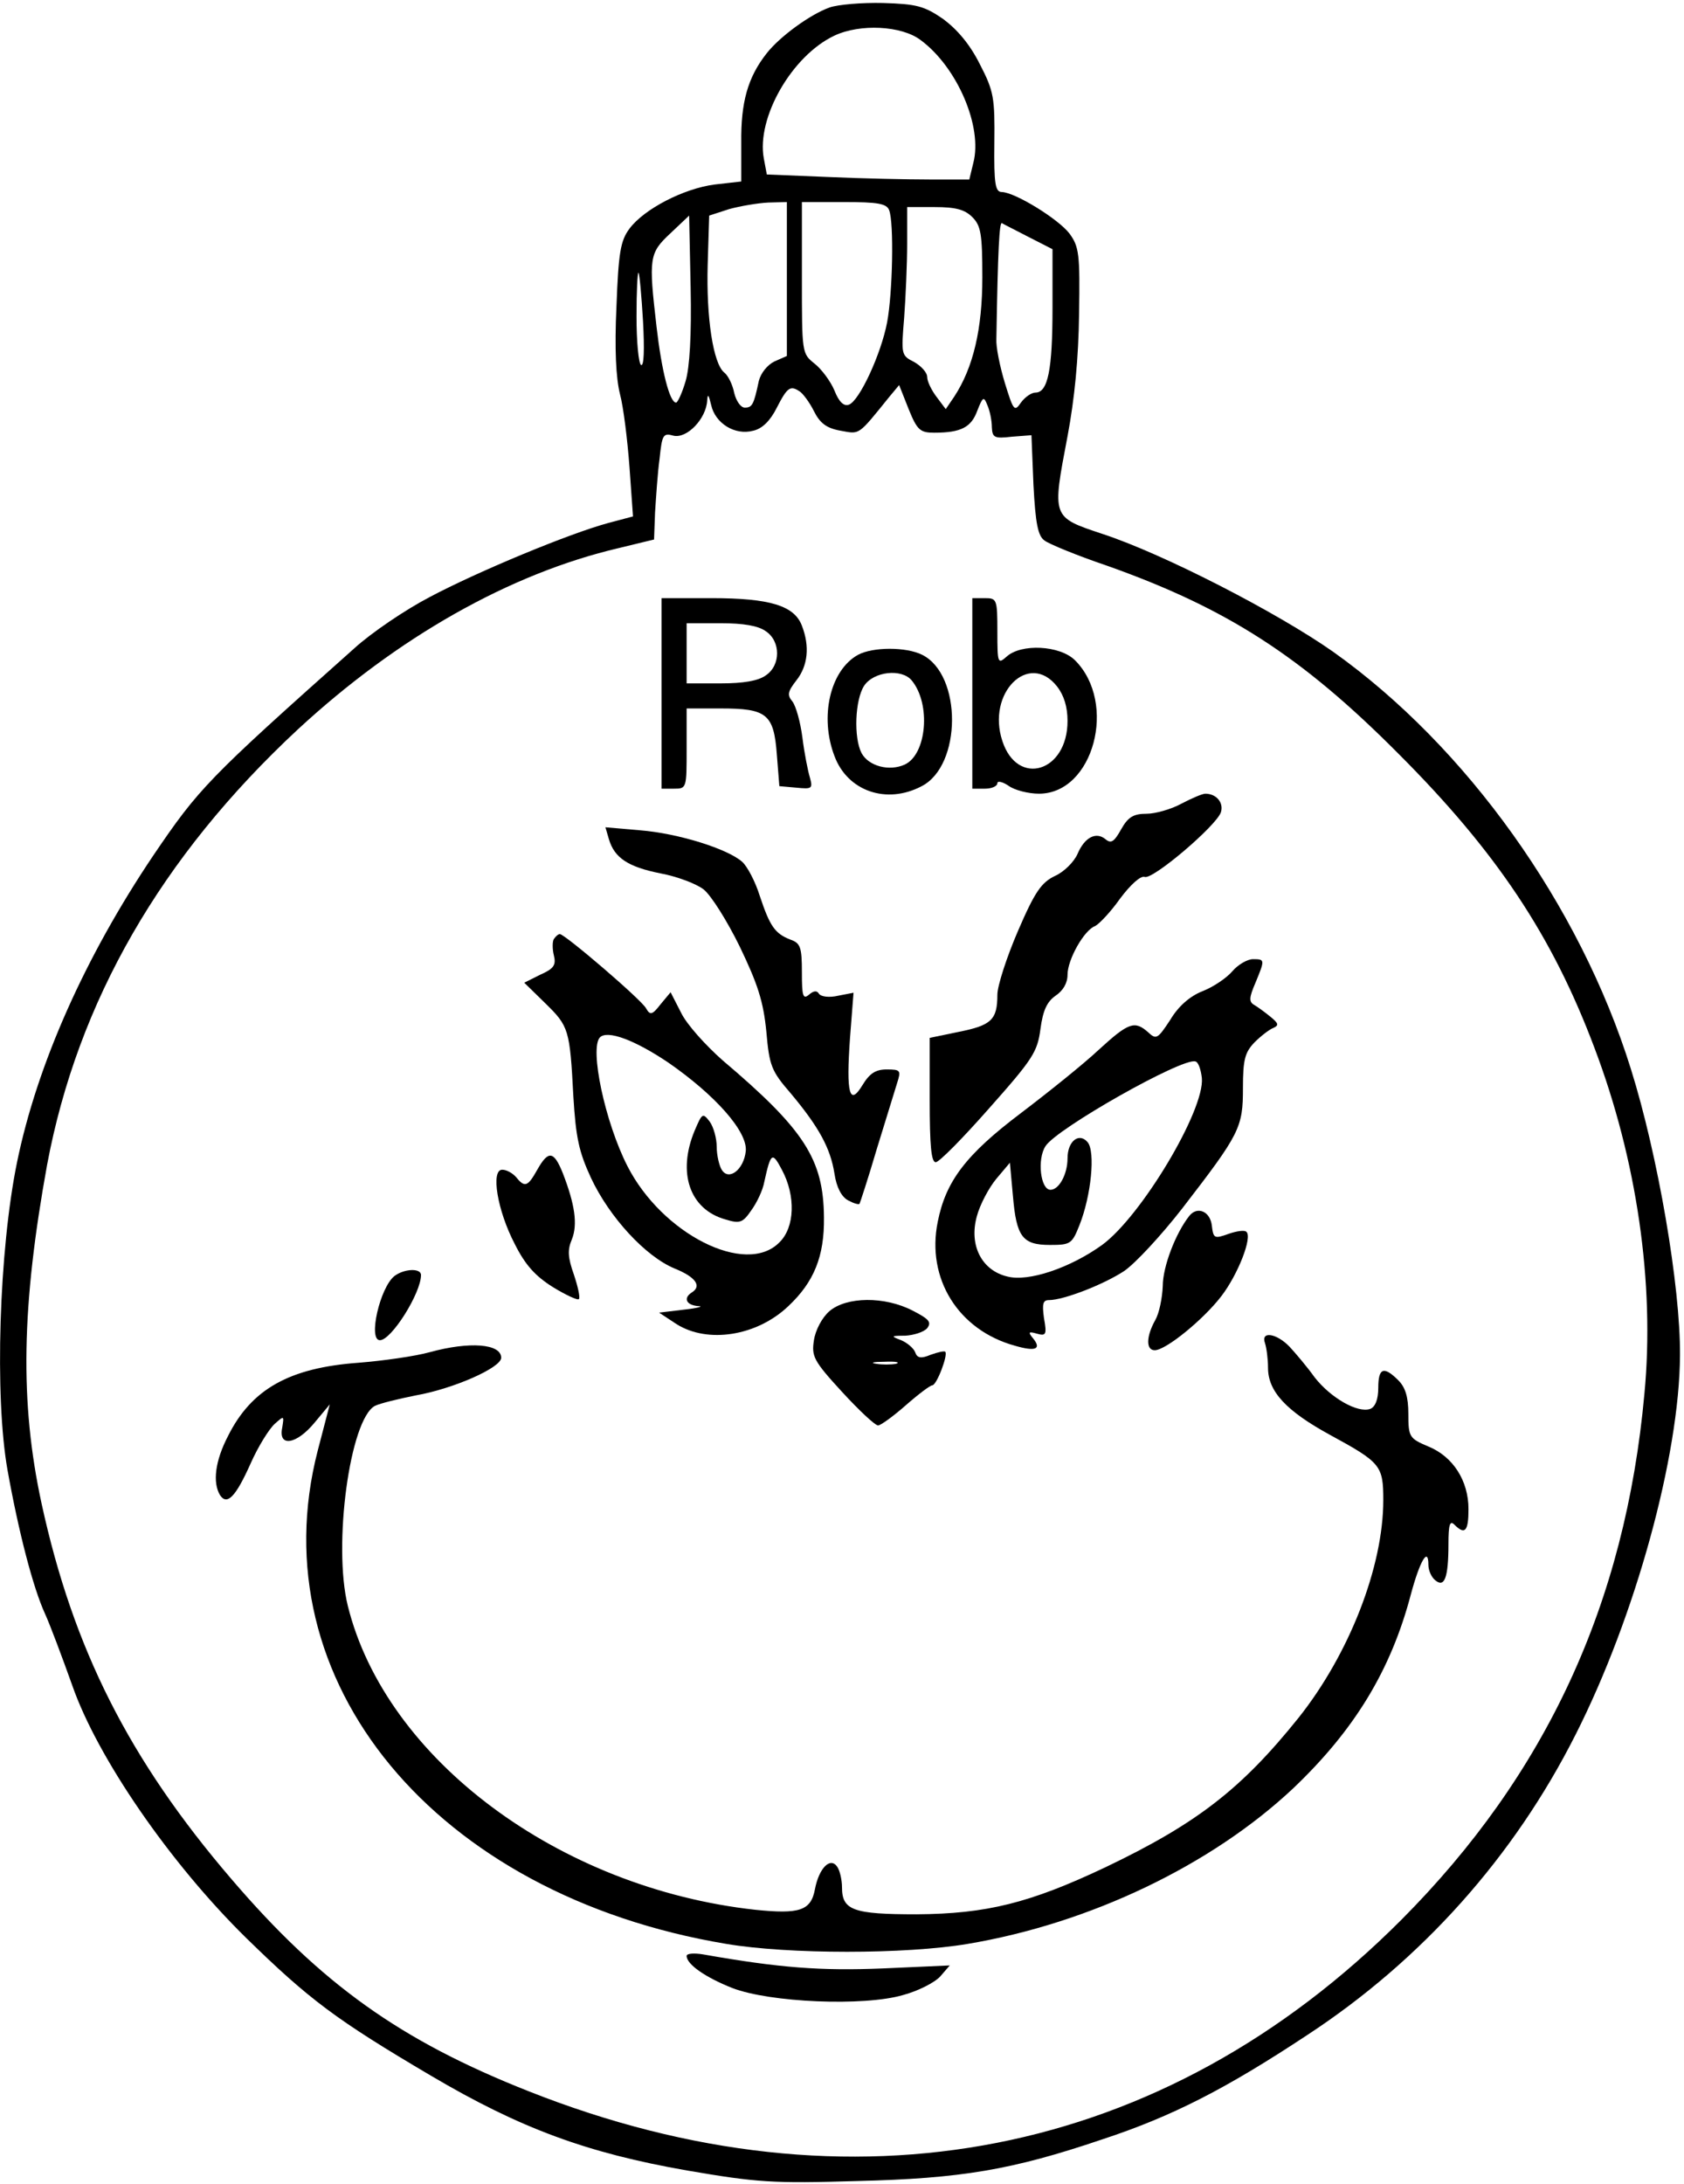 <?xml version="1.0" encoding="UTF-8" standalone="yes"?>
<svg version="1.0" xmlns="http://www.w3.org/2000/svg" width="3.495in" height="4.531in" viewBox="0 0 336 435" preserveAspectRatio="xMidYMid meet">
  <g transform="translate(0,435) scale(0.1,-0.1)" fill="#000000" stroke="none">
    <path d="M1655 4338 c-39 -14 -99 -58 -125 -91 -38 -48 -52 -98 -51 -179 l0
-77 -53 -6 c-62 -8 -141 -49 -170 -88 -18 -24 -22 -48 -26 -155 -4 -85 -1
-143 7 -175 7 -26 15 -92 19 -146 l7 -98 -49 -13 c-78 -21 -261 -97 -357 -148
-48 -25 -116 -71 -150 -102 -293 -261 -310 -279 -401 -413 -136 -202 -232
-417 -272 -612 -36 -176 -45 -468 -19 -614 22 -123 51 -235 75 -287 10 -22 34
-86 54 -142 50 -144 195 -355 348 -505 125 -122 178 -162 368 -274 178 -105
311 -154 511 -189 140 -24 171 -26 339 -21 207 5 309 22 489 83 140 46 247
101 409 208 229 150 413 356 536 600 119 235 207 555 208 756 1 137 -44 399
-98 571 -102 327 -328 643 -594 832 -111 78 -338 195 -460 235 -102 34 -101
32 -70 195 14 74 22 156 23 244 2 119 0 134 -19 160 -22 29 -108 82 -135 83
-13 0 -16 15 -15 98 1 90 -1 103 -29 157 -20 40 -45 69 -73 90 -38 26 -53 30
-120 32 -42 1 -90 -3 -107 -9z m182 -65 c73 -54 124 -173 105 -245 l-8 -33
-80 0 c-43 0 -134 2 -202 5 l-122 5 -6 32 c-15 81 56 205 141 245 51 24 134
20 172 -9z m-267 -476 l0 -154 -25 -11 c-14 -7 -27 -23 -31 -39 -10 -47 -13
-53 -28 -53 -8 0 -17 13 -21 29 -3 16 -12 35 -20 41 -22 18 -36 109 -33 215
l3 98 40 13 c22 6 57 12 78 13 l37 1 0 -153z m204 137 c10 -25 7 -166 -4 -224
-12 -63 -55 -156 -76 -164 -10 -4 -20 5 -29 28 -8 19 -26 43 -40 54 -25 20
-25 21 -25 171 l0 151 84 0 c67 0 85 -3 90 -16z m166 -14 c17 -17 20 -33 20
-120 0 -103 -18 -180 -56 -238 l-17 -25 -18 24 c-10 13 -19 31 -19 40 0 9 -12
22 -26 30 -26 13 -26 15 -20 88 3 41 6 107 6 148 l0 73 55 0 c42 0 60 -5 75
-20z m-572 -327 c-7 -24 -16 -43 -19 -43 -13 0 -29 64 -39 151 -16 138 -15
147 28 187 l37 35 3 -144 c2 -94 -2 -159 -10 -186z m685 287 l47 -24 0 -117
c0 -123 -9 -169 -34 -169 -8 0 -21 -9 -29 -20 -13 -19 -15 -16 -32 39 -10 33
-18 72 -17 88 3 180 6 233 11 231 3 -2 27 -14 54 -28z m-770 -168 c3 -56 2
-90 -4 -87 -5 4 -9 47 -9 97 0 50 2 89 4 87 2 -2 6 -46 9 -97z m313 -140 c6
-4 19 -21 28 -39 12 -24 25 -34 53 -39 39 -7 34 -11 97 67 l20 24 19 -48 c17
-42 23 -47 51 -47 54 0 74 11 86 44 11 28 13 29 20 11 5 -11 9 -31 9 -44 1
-21 5 -23 40 -19 l39 3 4 -99 c4 -77 9 -102 22 -111 9 -7 65 -30 124 -50 240
-85 389 -181 582 -375 196 -196 307 -363 391 -586 85 -224 121 -471 100 -691
-38 -418 -196 -759 -485 -1049 -474 -475 -1097 -597 -1741 -342 -256 101 -414
214 -593 423 -205 239 -316 460 -379 749 -44 203 -40 395 11 676 61 325 227
614 500 868 199 184 423 311 641 362 l70 17 2 54 c2 30 5 78 9 107 5 48 7 52
28 46 27 -6 65 34 67 70 1 15 3 12 8 -9 8 -36 47 -61 84 -51 18 4 34 20 47 46
21 41 27 45 46 32z"/>
    <path d="M1320 2970 l0 -190 25 0 c25 0 25 1 25 80 l0 80 68 0 c92 0 106 -11
112 -92 l5 -63 34 -3 c31 -3 33 -2 27 20 -4 13 -11 48 -15 80 -4 31 -13 63
-20 72 -11 13 -9 20 8 42 23 29 27 68 11 109 -15 40 -64 55 -180 55 l-100 0 0
-190z m208 124 c30 -20 30 -68 0 -88 -15 -11 -45 -16 -90 -16 l-68 0 0 60 0
60 68 0 c45 0 75 -5 90 -16z"/>
    <path d="M1940 2970 l0 -190 25 0 c14 0 25 5 25 11 0 5 10 3 22 -5 12 -9 40
-16 61 -16 109 0 157 181 72 266 -30 30 -108 34 -137 7 -17 -15 -18 -13 -18
50 0 65 -1 67 -25 67 l-25 0 0 -190z m169 14 c14 -18 21 -41 21 -69 0 -102
-100 -132 -130 -40 -32 96 53 180 109 109z"/>
    <path d="M1712 3047 c-56 -31 -77 -124 -47 -202 26 -70 104 -97 174 -60 80 41
81 222 1 262 -32 16 -98 16 -128 0z m107 -51 c39 -47 30 -148 -14 -168 -31
-14 -72 -3 -86 23 -16 31 -13 106 5 134 19 29 75 35 95 11z"/>
    <path d="M2357 2750 c-20 -11 -52 -20 -69 -20 -26 0 -37 -6 -51 -31 -14 -25
-20 -29 -31 -20 -19 16 -42 4 -56 -29 -7 -16 -27 -36 -45 -44 -27 -13 -40 -31
-74 -110 -22 -51 -41 -109 -41 -127 0 -50 -12 -61 -77 -74 l-58 -12 0 -124 c0
-90 3 -124 12 -124 7 0 55 49 107 108 87 98 96 112 102 158 5 37 13 54 30 66
15 10 24 25 24 42 0 30 33 89 55 97 8 4 31 28 50 55 21 28 41 46 49 43 16 -6
143 102 152 129 6 19 -9 37 -31 37 -6 0 -27 -9 -48 -20z"/>
    <path d="M1215 2679 c11 -37 38 -55 103 -68 33 -6 72 -21 86 -32 15 -12 47
-63 72 -114 36 -75 47 -109 53 -169 6 -69 10 -79 49 -124 56 -67 79 -109 87
-160 4 -27 14 -46 27 -53 11 -6 21 -9 23 -7 1 2 17 50 34 108 18 58 36 117 41
133 8 25 7 27 -21 27 -22 0 -34 -8 -48 -31 -26 -43 -33 -18 -25 94 l7 90 -31
-6 c-17 -4 -34 -2 -38 4 -4 7 -11 6 -20 -2 -12 -10 -14 -2 -14 45 0 50 -3 58
-23 65 -31 12 -41 27 -61 87 -9 29 -25 59 -35 68 -29 26 -128 57 -204 63 l-69
6 7 -24z"/>
    <path d="M1105 2480 c-3 -5 -3 -20 0 -32 5 -20 0 -27 -27 -39 l-32 -16 42 -41
c47 -46 49 -52 56 -186 5 -82 11 -110 35 -162 37 -79 109 -157 167 -181 42
-17 55 -35 34 -48 -17 -11 -11 -25 13 -27 12 0 0 -4 -28 -7 l-50 -6 35 -23
c62 -39 160 -24 223 36 51 48 72 99 71 177 -1 116 -39 175 -202 313 -34 30
-72 72 -83 95 l-21 41 -20 -24 c-17 -22 -21 -22 -29 -8 -9 17 -162 148 -172
148 -3 0 -8 -4 -12 -10z m228 -246 c94 -65 159 -138 155 -177 -4 -37 -34 -60
-48 -37 -5 8 -10 29 -10 46 0 16 -6 39 -14 50 -14 18 -15 17 -30 -18 -35 -84
-10 -157 61 -177 29 -9 35 -7 52 18 11 15 23 40 26 57 13 59 16 60 35 24 28
-52 26 -115 -5 -145 -67 -68 -234 17 -303 152 -45 88 -76 235 -55 257 15 15
69 -5 136 -50z"/>
    <path d="M2459 2416 c-12 -14 -39 -32 -60 -40 -25 -10 -48 -30 -64 -57 -25
-38 -28 -40 -44 -25 -27 24 -39 20 -99 -35 -31 -29 -101 -85 -155 -126 -110
-83 -150 -136 -166 -217 -23 -113 41 -216 154 -247 41 -12 54 -7 36 15 -10 12
-9 14 8 9 18 -5 20 -2 14 31 -4 29 -2 36 10 36 29 0 109 31 150 58 22 15 74
71 116 125 115 149 121 161 121 240 0 57 4 71 23 91 13 13 30 26 38 29 11 5
10 9 -6 22 -11 9 -26 20 -33 24 -10 6 -10 14 3 44 19 46 19 47 -5 47 -11 0
-30 -11 -41 -24z m-61 -213 c6 -64 -121 -276 -199 -333 -64 -46 -147 -74 -189
-63 -51 12 -77 62 -61 120 6 23 24 57 39 75 l27 32 6 -66 c7 -82 19 -98 74
-98 41 0 44 2 59 40 23 58 32 146 16 165 -17 20 -40 2 -40 -32 0 -32 -17 -63
-34 -63 -20 0 -27 61 -10 87 22 35 273 177 299 169 6 -1 11 -16 13 -33z"/>
    <path d="M1072 2020 c-19 -34 -25 -36 -42 -15 -7 8 -19 15 -28 15 -23 0 -10
-81 25 -148 21 -42 41 -64 76 -86 26 -16 50 -27 52 -24 3 3 -2 25 -10 49 -12
34 -13 49 -4 70 12 30 6 70 -18 132 -18 45 -29 46 -51 7z"/>
    <path d="M2373 1928 c-27 -34 -53 -101 -53 -140 -1 -24 -7 -54 -15 -68 -18
-32 -19 -60 -1 -60 22 0 97 61 133 108 33 43 62 117 50 128 -3 4 -19 2 -36 -4
-28 -10 -30 -9 -33 16 -3 29 -29 40 -45 20z"/>
    <path d="M787 1808 c-29 -23 -53 -128 -29 -128 23 0 82 94 82 130 0 14 -33 13
-53 -2z"/>
    <path d="M1655 1738 c-15 -13 -28 -38 -31 -58 -5 -32 -1 -41 56 -103 34 -37
66 -67 72 -67 5 0 30 18 55 40 25 22 49 40 53 40 9 0 32 61 26 67 -2 2 -15 -1
-29 -6 -19 -8 -27 -7 -31 5 -3 8 -16 19 -28 24 -21 8 -21 9 8 9 17 1 37 7 44
15 9 12 4 18 -29 35 -56 29 -132 28 -166 -1z m133 -105 c-10 -2 -28 -2 -40 0
-13 2 -5 4 17 4 22 1 32 -1 23 -4z"/>
    <path d="M2524 1674 c3 -9 6 -31 6 -49 0 -47 36 -86 124 -134 101 -55 106 -61
106 -130 0 -133 -68 -307 -169 -434 -114 -142 -203 -211 -385 -298 -152 -72
-238 -93 -377 -94 -127 0 -149 8 -149 54 0 14 -4 32 -9 40 -14 22 -37 -2 -45
-44 -8 -43 -31 -50 -119 -41 -391 43 -737 300 -813 606 -30 121 4 372 54 399
10 5 47 14 82 21 74 13 170 55 170 75 0 28 -63 33 -143 11 -29 -8 -92 -17
-142 -21 -137 -10 -213 -52 -260 -146 -26 -50 -31 -93 -16 -118 14 -21 31 -4
61 63 15 34 37 69 48 79 19 17 19 17 15 -8 -8 -39 29 -33 65 11 l30 36 -24
-92 c-119 -460 234 -887 815 -984 124 -21 358 -21 482 0 244 41 486 157 649
310 122 116 195 235 235 387 18 67 35 96 35 59 0 -11 6 -25 14 -31 18 -15 26
5 26 72 0 40 3 48 12 39 21 -21 28 -13 28 31 0 57 -31 105 -80 125 -38 16 -40
19 -40 65 0 34 -6 53 -20 67 -29 29 -40 25 -40 -15 0 -23 -6 -38 -16 -42 -25
-9 -79 22 -111 63 -15 21 -38 48 -50 61 -26 27 -58 32 -49 7z"/>
    <path d="M1370 452 c0 -17 38 -43 91 -64 75 -29 263 -37 341 -14 30 8 63 25
74 37 l19 22 -134 -6 c-123 -5 -205 1 -358 28 -18 3 -33 2 -33 -3z"/>
  </g>
</svg>
